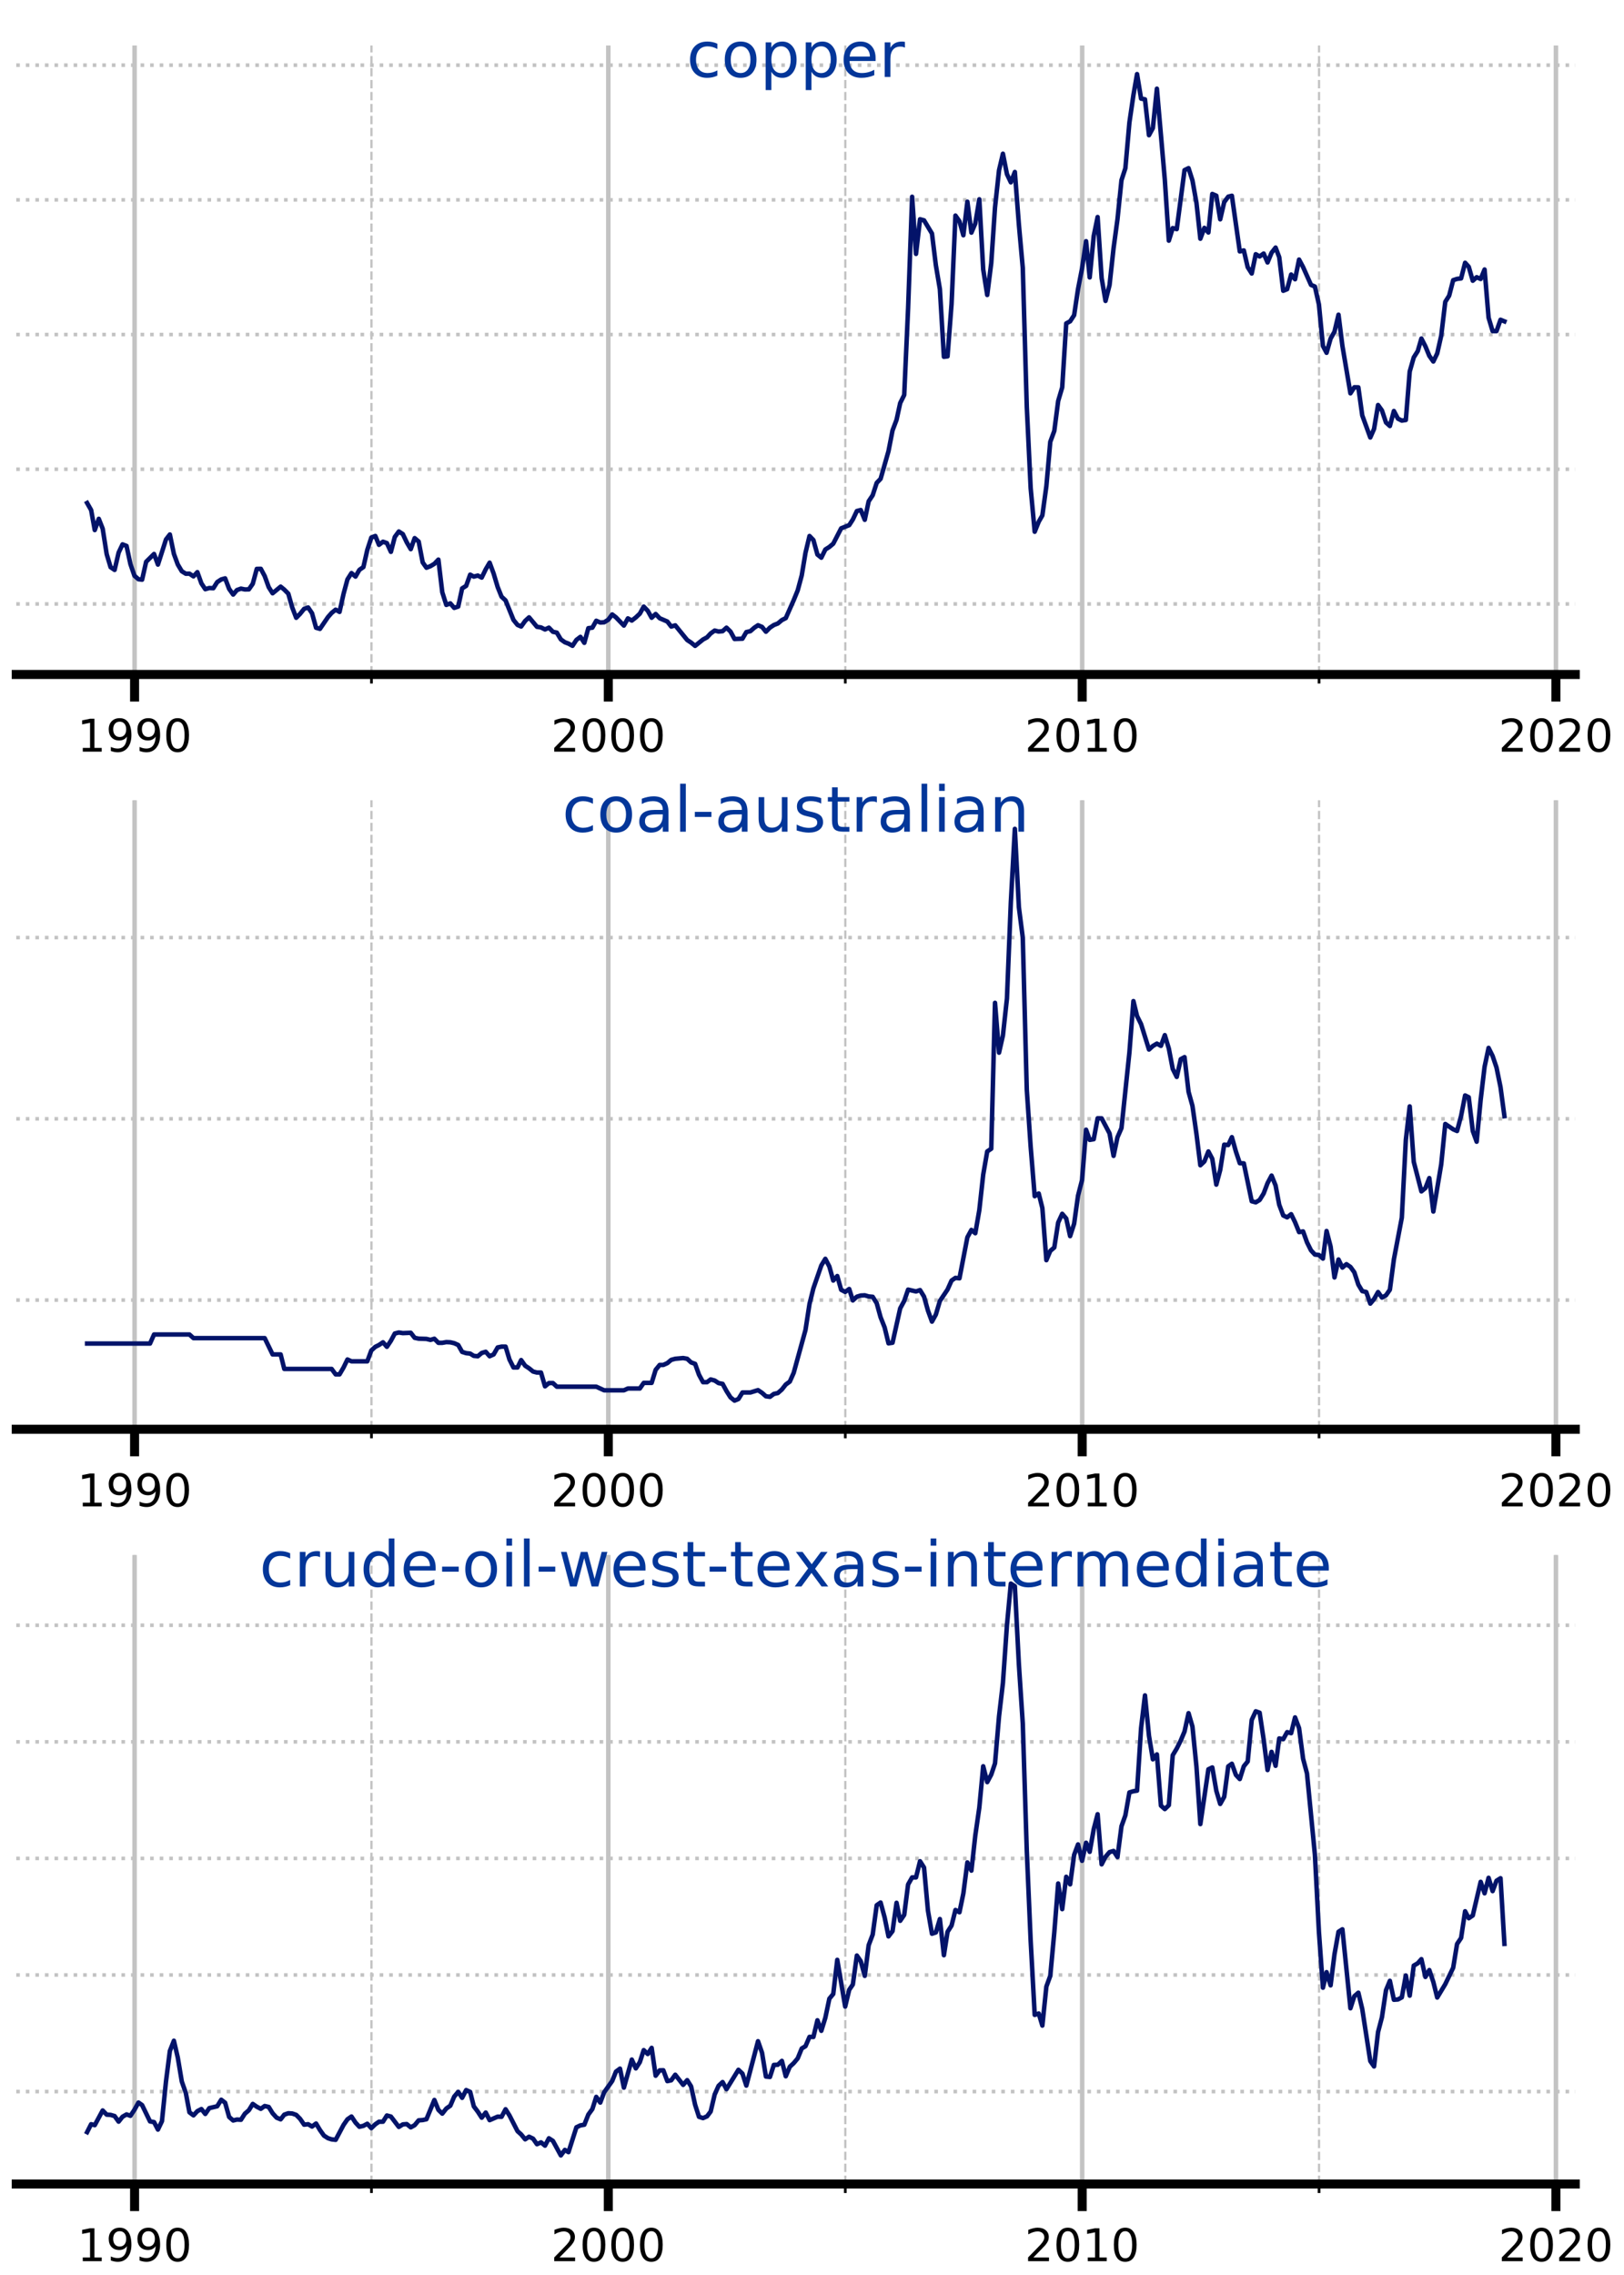 <?xml version="1.0" encoding="utf-8" standalone="no"?>
<!DOCTYPE svg PUBLIC "-//W3C//DTD SVG 1.1//EN"
  "http://www.w3.org/Graphics/SVG/1.1/DTD/svg11.dtd">
<!-- Created with matplotlib (http://matplotlib.org/) -->
<svg height="504pt" version="1.1" viewBox="0 0 360 504" width="360pt" xmlns="http://www.w3.org/2000/svg" xmlns:xlink="http://www.w3.org/1999/xlink">
 <defs>
  <style type="text/css">
*{stroke-linecap:butt;stroke-linejoin:round;}
  </style>
 </defs>
 <g id="figure_1">
  <g id="patch_1">
   <path d="M 0 504 
L 360 504 
L 360 0 
L 0 0 
z
" style="fill:#ffffff;"/>
  </g>
  <g id="axes_1">
   <g id="patch_2">
    <path d="M 3.6 149.421 
L 349.2 149.421 
L 349.2 10.08 
L 3.6 10.08 
z
" style="fill:#ffffff;"/>
   </g>
   <g id="matplotlib.axis_1">
    <g id="xtick_1">
     <g id="line2d_1">
      <path clip-path="url(#pafa89812ca)" d="M 29.834 149.421 
L 29.834 10.08 
" style="fill:none;stroke:#c3c3c3;stroke-linecap:square;"/>
     </g>
     <g id="line2d_2">
      <defs>
       <path d="M 0 0 
L 0 6 
" id="m9eb2f20afe" style="stroke:#000000;stroke-width:2;"/>
      </defs>
      <g>
       <use style="stroke:#000000;stroke-width:2;" x="29.834" xlink:href="#m9eb2f20afe" y="149.421"/>
      </g>
     </g>
     <g id="text_1">
      <!-- 1990 -->
      <defs>
       <path d="M 12.406 8.297 
L 28.516 8.297 
L 28.516 63.922 
L 10.984 60.406 
L 10.984 69.391 
L 28.422 72.906 
L 38.281 72.906 
L 38.281 8.297 
L 54.391 8.297 
L 54.391 0 
L 12.406 0 
z
" id="DejaVuSans-31"/>
       <path d="M 10.984 1.516 
L 10.984 10.5 
Q 14.703 8.734 18.5 7.812 
Q 22.312 6.891 25.984 6.891 
Q 35.75 6.891 40.891 13.453 
Q 46.047 20.016 46.781 33.406 
Q 43.953 29.203 39.594 26.953 
Q 35.25 24.703 29.984 24.703 
Q 19.047 24.703 12.672 31.312 
Q 6.297 37.938 6.297 49.422 
Q 6.297 60.641 12.938 67.422 
Q 19.578 74.219 30.609 74.219 
Q 43.266 74.219 49.922 64.516 
Q 56.594 54.828 56.594 36.375 
Q 56.594 19.141 48.406 8.859 
Q 40.234 -1.422 26.422 -1.422 
Q 22.703 -1.422 18.891 -0.688 
Q 15.094 0.047 10.984 1.516 
z
M 30.609 32.422 
Q 37.25 32.422 41.125 36.953 
Q 45.016 41.5 45.016 49.422 
Q 45.016 57.281 41.125 61.844 
Q 37.25 66.406 30.609 66.406 
Q 23.969 66.406 20.094 61.844 
Q 16.219 57.281 16.219 49.422 
Q 16.219 41.5 20.094 36.953 
Q 23.969 32.422 30.609 32.422 
z
" id="DejaVuSans-39"/>
       <path d="M 31.781 66.406 
Q 24.172 66.406 20.328 58.906 
Q 16.5 51.422 16.5 36.375 
Q 16.5 21.391 20.328 13.891 
Q 24.172 6.391 31.781 6.391 
Q 39.453 6.391 43.281 13.891 
Q 47.125 21.391 47.125 36.375 
Q 47.125 51.422 43.281 58.906 
Q 39.453 66.406 31.781 66.406 
z
M 31.781 74.219 
Q 44.047 74.219 50.516 64.516 
Q 56.984 54.828 56.984 36.375 
Q 56.984 17.969 50.516 8.266 
Q 44.047 -1.422 31.781 -1.422 
Q 19.531 -1.422 13.062 8.266 
Q 6.594 17.969 6.594 36.375 
Q 6.594 54.828 13.062 64.516 
Q 19.531 74.219 31.781 74.219 
z
" id="DejaVuSans-30"/>
      </defs>
      <g transform="translate(17.109 166.52)scale(0.1 -0.1)">
       <use xlink:href="#DejaVuSans-31"/>
       <use x="63.623" xlink:href="#DejaVuSans-39"/>
       <use x="127.246" xlink:href="#DejaVuSans-39"/>
       <use x="190.869" xlink:href="#DejaVuSans-30"/>
      </g>
     </g>
    </g>
    <g id="xtick_2">
     <g id="line2d_3">
      <path clip-path="url(#pafa89812ca)" d="M 134.848 149.421 
L 134.848 10.08 
" style="fill:none;stroke:#c3c3c3;stroke-linecap:square;"/>
     </g>
     <g id="line2d_4">
      <g>
       <use style="stroke:#000000;stroke-width:2;" x="134.848" xlink:href="#m9eb2f20afe" y="149.421"/>
      </g>
     </g>
     <g id="text_2">
      <!-- 2000 -->
      <defs>
       <path d="M 19.188 8.297 
L 53.609 8.297 
L 53.609 0 
L 7.328 0 
L 7.328 8.297 
Q 12.938 14.109 22.625 23.891 
Q 32.328 33.688 34.812 36.531 
Q 39.547 41.844 41.422 45.531 
Q 43.312 49.219 43.312 52.781 
Q 43.312 58.594 39.234 62.25 
Q 35.156 65.922 28.609 65.922 
Q 23.969 65.922 18.812 64.312 
Q 13.672 62.703 7.812 59.422 
L 7.812 69.391 
Q 13.766 71.781 18.938 73 
Q 24.125 74.219 28.422 74.219 
Q 39.75 74.219 46.484 68.547 
Q 53.219 62.891 53.219 53.422 
Q 53.219 48.922 51.531 44.891 
Q 49.859 40.875 45.406 35.406 
Q 44.188 33.984 37.641 27.219 
Q 31.109 20.453 19.188 8.297 
z
" id="DejaVuSans-32"/>
      </defs>
      <g transform="translate(122.123 166.52)scale(0.1 -0.1)">
       <use xlink:href="#DejaVuSans-32"/>
       <use x="63.623" xlink:href="#DejaVuSans-30"/>
       <use x="127.246" xlink:href="#DejaVuSans-30"/>
       <use x="190.869" xlink:href="#DejaVuSans-30"/>
      </g>
     </g>
    </g>
    <g id="xtick_3">
     <g id="line2d_5">
      <path clip-path="url(#pafa89812ca)" d="M 239.892 149.421 
L 239.892 10.08 
" style="fill:none;stroke:#c3c3c3;stroke-linecap:square;"/>
     </g>
     <g id="line2d_6">
      <g>
       <use style="stroke:#000000;stroke-width:2;" x="239.892" xlink:href="#m9eb2f20afe" y="149.421"/>
      </g>
     </g>
     <g id="text_3">
      <!-- 2010 -->
      <g transform="translate(227.167 166.52)scale(0.1 -0.1)">
       <use xlink:href="#DejaVuSans-32"/>
       <use x="63.623" xlink:href="#DejaVuSans-30"/>
       <use x="127.246" xlink:href="#DejaVuSans-31"/>
       <use x="190.869" xlink:href="#DejaVuSans-30"/>
      </g>
     </g>
    </g>
    <g id="xtick_4">
     <g id="line2d_7">
      <path clip-path="url(#pafa89812ca)" d="M 344.907 149.421 
L 344.907 10.08 
" style="fill:none;stroke:#c3c3c3;stroke-linecap:square;"/>
     </g>
     <g id="line2d_8">
      <g>
       <use style="stroke:#000000;stroke-width:2;" x="344.907" xlink:href="#m9eb2f20afe" y="149.421"/>
      </g>
     </g>
     <g id="text_4">
      <!-- 2020 -->
      <g transform="translate(332.182 166.52)scale(0.1 -0.1)">
       <use xlink:href="#DejaVuSans-32"/>
       <use x="63.623" xlink:href="#DejaVuSans-30"/>
       <use x="127.246" xlink:href="#DejaVuSans-32"/>
       <use x="190.869" xlink:href="#DejaVuSans-30"/>
      </g>
     </g>
    </g>
    <g id="xtick_5">
     <g id="line2d_9">
      <path clip-path="url(#pafa89812ca)" d="M 29.834 149.421 
L 29.834 10.08 
" style="fill:none;stroke:#c3c3c3;stroke-dasharray:1.85,0.8;stroke-dashoffset:0;stroke-width:0.5;"/>
     </g>
     <g id="line2d_10">
      <defs>
       <path d="M 0 0 
L 0 2 
" id="mdfbade88d0" style="stroke:#000000;stroke-width:0.6;"/>
      </defs>
      <g>
       <use style="stroke:#000000;stroke-width:0.6;" x="29.834" xlink:href="#mdfbade88d0" y="149.421"/>
      </g>
     </g>
    </g>
    <g id="xtick_6">
     <g id="line2d_11">
      <path clip-path="url(#pafa89812ca)" d="M 82.341 149.421 
L 82.341 10.08 
" style="fill:none;stroke:#c3c3c3;stroke-dasharray:1.85,0.8;stroke-dashoffset:0;stroke-width:0.5;"/>
     </g>
     <g id="line2d_12">
      <g>
       <use style="stroke:#000000;stroke-width:0.6;" x="82.341" xlink:href="#mdfbade88d0" y="149.421"/>
      </g>
     </g>
    </g>
    <g id="xtick_7">
     <g id="line2d_13">
      <path clip-path="url(#pafa89812ca)" d="M 134.848 149.421 
L 134.848 10.08 
" style="fill:none;stroke:#c3c3c3;stroke-dasharray:1.85,0.8;stroke-dashoffset:0;stroke-width:0.5;"/>
     </g>
     <g id="line2d_14">
      <g>
       <use style="stroke:#000000;stroke-width:0.6;" x="134.848" xlink:href="#mdfbade88d0" y="149.421"/>
      </g>
     </g>
    </g>
    <g id="xtick_8">
     <g id="line2d_15">
      <path clip-path="url(#pafa89812ca)" d="M 187.385 149.421 
L 187.385 10.08 
" style="fill:none;stroke:#c3c3c3;stroke-dasharray:1.85,0.8;stroke-dashoffset:0;stroke-width:0.5;"/>
     </g>
     <g id="line2d_16">
      <g>
       <use style="stroke:#000000;stroke-width:0.6;" x="187.385" xlink:href="#mdfbade88d0" y="149.421"/>
      </g>
     </g>
    </g>
    <g id="xtick_9">
     <g id="line2d_17">
      <path clip-path="url(#pafa89812ca)" d="M 239.892 149.421 
L 239.892 10.08 
" style="fill:none;stroke:#c3c3c3;stroke-dasharray:1.85,0.8;stroke-dashoffset:0;stroke-width:0.5;"/>
     </g>
     <g id="line2d_18">
      <g>
       <use style="stroke:#000000;stroke-width:0.6;" x="239.892" xlink:href="#mdfbade88d0" y="149.421"/>
      </g>
     </g>
    </g>
    <g id="xtick_10">
     <g id="line2d_19">
      <path clip-path="url(#pafa89812ca)" d="M 292.399 149.421 
L 292.399 10.08 
" style="fill:none;stroke:#c3c3c3;stroke-dasharray:1.85,0.8;stroke-dashoffset:0;stroke-width:0.5;"/>
     </g>
     <g id="line2d_20">
      <g>
       <use style="stroke:#000000;stroke-width:0.6;" x="292.399" xlink:href="#mdfbade88d0" y="149.421"/>
      </g>
     </g>
    </g>
    <g id="xtick_11">
     <g id="line2d_21">
      <path clip-path="url(#pafa89812ca)" d="M 344.907 149.421 
L 344.907 10.08 
" style="fill:none;stroke:#c3c3c3;stroke-dasharray:1.85,0.8;stroke-dashoffset:0;stroke-width:0.5;"/>
     </g>
     <g id="line2d_22">
      <g>
       <use style="stroke:#000000;stroke-width:0.6;" x="344.907" xlink:href="#mdfbade88d0" y="149.421"/>
      </g>
     </g>
    </g>
   </g>
   <g id="matplotlib.axis_2">
    <g id="ytick_1">
     <g id="line2d_23">
      <path clip-path="url(#pafa89812ca)" d="M 3.6 133.797 
L 349.2 133.797 
" style="fill:none;stroke:#c3c3c3;stroke-dasharray:0.8,1.32;stroke-dashoffset:0;stroke-width:0.8;"/>
     </g>
     <g id="line2d_24"/>
    </g>
    <g id="ytick_2">
     <g id="line2d_25">
      <path clip-path="url(#pafa89812ca)" d="M 3.6 103.957 
L 349.2 103.957 
" style="fill:none;stroke:#c3c3c3;stroke-dasharray:0.8,1.32;stroke-dashoffset:0;stroke-width:0.8;"/>
     </g>
     <g id="line2d_26"/>
    </g>
    <g id="ytick_3">
     <g id="line2d_27">
      <path clip-path="url(#pafa89812ca)" d="M 3.6 74.117 
L 349.2 74.117 
" style="fill:none;stroke:#c3c3c3;stroke-dasharray:0.8,1.32;stroke-dashoffset:0;stroke-width:0.8;"/>
     </g>
     <g id="line2d_28"/>
    </g>
    <g id="ytick_4">
     <g id="line2d_29">
      <path clip-path="url(#pafa89812ca)" d="M 3.6 44.278 
L 349.2 44.278 
" style="fill:none;stroke:#c3c3c3;stroke-dasharray:0.8,1.32;stroke-dashoffset:0;stroke-width:0.8;"/>
     </g>
     <g id="line2d_30"/>
    </g>
    <g id="ytick_5">
     <g id="line2d_31">
      <path clip-path="url(#pafa89812ca)" d="M 3.6 14.438 
L 349.2 14.438 
" style="fill:none;stroke:#c3c3c3;stroke-dasharray:0.8,1.32;stroke-dashoffset:0;stroke-width:0.8;"/>
     </g>
     <g id="line2d_32"/>
    </g>
   </g>
   <g id="line2d_33">
    <path clip-path="url(#pafa89812ca)" d="M 19.309 111.433 
L 20.201 112.998 
L 21.006 117.431 
L 21.897 114.936 
L 22.76 117.118 
L 23.651 122.771 
L 24.514 125.65 
L 25.405 126.262 
L 26.297 122.425 
L 27.159 120.602 
L 28.051 120.945 
L 28.913 124.975 
L 29.805 127.551 
L 30.696 128.326 
L 31.501 128.423 
L 32.393 124.463 
L 34.147 122.727 
L 35.01 125.075 
L 36.792 119.518 
L 37.655 118.409 
L 38.546 122.703 
L 39.409 125.055 
L 40.301 126.555 
L 41.192 127.105 
L 41.997 127.092 
L 42.889 127.685 
L 43.751 126.754 
L 44.643 129.233 
L 45.505 130.525 
L 46.397 130.271 
L 47.288 130.317 
L 48.151 128.954 
L 49.042 128.371 
L 49.905 128.13 
L 50.796 130.467 
L 51.688 131.719 
L 52.522 130.724 
L 53.413 130.405 
L 54.276 130.584 
L 55.167 130.566 
L 56.03 129.333 
L 56.921 126.034 
L 57.813 126.014 
L 58.675 127.619 
L 59.567 130.079 
L 60.429 131.435 
L 62.212 129.964 
L 63.017 130.625 
L 63.909 131.52 
L 64.771 134.544 
L 65.663 136.863 
L 66.526 135.984 
L 67.417 134.883 
L 68.308 134.581 
L 69.171 135.858 
L 70.062 139.072 
L 70.925 139.317 
L 72.708 136.701 
L 73.513 135.79 
L 74.404 135.067 
L 75.267 135.56 
L 76.159 131.55 
L 77.021 128.363 
L 77.913 126.961 
L 78.804 127.736 
L 79.667 126.248 
L 80.558 125.626 
L 81.421 121.824 
L 82.312 119.096 
L 83.204 118.744 
L 84.009 120.702 
L 84.9 120.01 
L 85.763 120.317 
L 86.654 122.259 
L 87.517 118.957 
L 88.408 117.748 
L 89.3 118.327 
L 90.162 120.137 
L 91.054 121.659 
L 91.917 119.215 
L 92.808 119.977 
L 93.699 124.6 
L 94.533 125.774 
L 95.425 125.426 
L 96.287 124.908 
L 97.179 123.976 
L 98.041 131.21 
L 98.933 134.012 
L 99.824 133.669 
L 100.687 134.67 
L 101.578 134.376 
L 102.441 130.352 
L 103.332 129.797 
L 104.224 127.308 
L 105.029 127.741 
L 105.92 127.511 
L 106.783 127.96 
L 107.675 126.123 
L 108.537 124.656 
L 109.429 127.076 
L 110.32 130.049 
L 111.183 132.196 
L 112.074 133.017 
L 113.828 137.343 
L 114.72 138.445 
L 115.525 138.798 
L 116.416 137.557 
L 117.279 136.767 
L 119.033 138.862 
L 119.924 139.003 
L 120.816 139.452 
L 121.678 139.054 
L 122.57 139.968 
L 123.433 140.153 
L 124.324 141.651 
L 125.215 142.283 
L 126.02 142.588 
L 126.912 143.072 
L 127.775 141.764 
L 128.666 141.09 
L 129.529 142.413 
L 130.42 139.168 
L 131.311 139.054 
L 132.174 137.522 
L 133.066 137.913 
L 133.928 137.862 
L 134.82 137.307 
L 135.711 136.124 
L 136.545 136.768 
L 138.299 138.59 
L 139.19 136.995 
L 140.053 137.479 
L 140.945 136.79 
L 141.836 135.947 
L 142.699 134.387 
L 143.59 135.31 
L 144.453 136.854 
L 145.344 136.026 
L 146.236 136.967 
L 147.932 137.694 
L 148.795 138.807 
L 149.686 138.538 
L 152.332 141.787 
L 153.194 142.356 
L 154.086 143.087 
L 155.84 141.678 
L 156.731 141.197 
L 157.536 140.333 
L 158.428 139.692 
L 159.291 139.909 
L 160.182 139.829 
L 161.045 139.055 
L 161.936 139.922 
L 162.827 141.562 
L 164.582 141.499 
L 165.444 140.029 
L 166.336 139.829 
L 167.227 139.053 
L 168.032 138.514 
L 168.924 138.885 
L 169.786 139.951 
L 170.678 139.044 
L 171.54 138.474 
L 172.432 138.123 
L 173.323 137.373 
L 174.186 136.937 
L 175.94 132.97 
L 176.831 130.793 
L 177.723 127.477 
L 178.557 122.465 
L 179.448 118.747 
L 180.311 119.642 
L 181.202 122.853 
L 182.065 123.551 
L 182.956 121.735 
L 183.848 121.173 
L 184.71 120.446 
L 186.464 117.045 
L 188.247 116.34 
L 189.052 115.092 
L 189.944 113.215 
L 190.806 112.991 
L 191.698 115.16 
L 192.561 111.058 
L 193.452 109.713 
L 194.343 106.975 
L 195.206 106.078 
L 196.96 99.939 
L 197.852 95.352 
L 198.743 93.001 
L 199.548 89.3 
L 200.44 87.503 
L 201.302 68.332 
L 202.194 43.594 
L 203.056 56.249 
L 203.948 48.573 
L 204.839 48.819 
L 206.593 51.732 
L 207.456 58.762 
L 208.347 64.045 
L 209.239 79.046 
L 210.044 78.945 
L 210.935 67.367 
L 211.798 47.762 
L 212.689 49.031 
L 213.552 52.12 
L 214.443 44.687 
L 215.335 51.536 
L 216.198 49.515 
L 217.089 44.152 
L 217.952 59.694 
L 218.843 65.35 
L 219.734 58.287 
L 220.568 45.954 
L 221.46 37.724 
L 222.322 34.059 
L 223.214 38.567 
L 224.077 40.39 
L 224.968 38.101 
L 225.859 49.728 
L 226.722 59.334 
L 227.613 90.146 
L 228.476 108.179 
L 229.368 117.803 
L 230.259 115.584 
L 231.064 114.181 
L 231.955 107.691 
L 232.818 97.891 
L 233.71 95.473 
L 234.572 88.829 
L 235.464 85.821 
L 236.355 71.651 
L 237.218 71.187 
L 238.109 69.821 
L 238.972 64.038 
L 239.863 59.471 
L 240.755 53.435 
L 241.56 61.463 
L 242.451 52.292 
L 243.314 48.081 
L 244.205 61.619 
L 245.068 66.668 
L 245.959 63.148 
L 246.851 54.961 
L 247.713 48.615 
L 248.605 39.915 
L 249.468 37.267 
L 250.359 27.161 
L 251.25 21.067 
L 252.056 16.414 
L 252.947 21.848 
L 253.81 22.006 
L 254.701 29.956 
L 255.564 28.361 
L 256.455 19.653 
L 258.209 39.8 
L 259.101 53.316 
L 259.963 50.529 
L 260.855 50.761 
L 262.58 37.691 
L 263.471 37.254 
L 264.334 39.959 
L 265.226 44.94 
L 266.088 52.886 
L 266.98 50.481 
L 267.871 51.506 
L 268.734 42.969 
L 269.625 43.352 
L 270.488 48.586 
L 271.379 44.778 
L 272.271 43.571 
L 273.076 43.369 
L 274.83 55.702 
L 275.721 55.477 
L 276.584 59.194 
L 277.475 60.591 
L 278.367 56.319 
L 279.229 56.821 
L 280.121 56.169 
L 280.983 58.144 
L 281.875 55.991 
L 282.766 54.849 
L 283.571 56.971 
L 284.463 64.419 
L 285.326 64.068 
L 286.217 60.822 
L 287.08 61.866 
L 287.971 57.506 
L 288.862 59.17 
L 290.617 63.114 
L 291.479 63.482 
L 292.371 67.457 
L 293.262 76.646 
L 294.067 78.157 
L 294.959 75.018 
L 295.821 73.489 
L 296.713 69.719 
L 297.575 76.609 
L 299.358 87.138 
L 300.221 85.796 
L 301.112 85.813 
L 301.975 92.023 
L 303.758 96.918 
L 304.592 95.026 
L 305.483 89.727 
L 306.346 90.936 
L 307.237 93.595 
L 308.1 94.379 
L 308.991 91.053 
L 309.883 92.742 
L 310.745 93.182 
L 311.637 93.047 
L 312.499 82.309 
L 313.391 79.185 
L 314.282 77.779 
L 315.087 74.999 
L 315.979 76.734 
L 316.842 78.834 
L 317.733 80.092 
L 318.596 78.299 
L 319.487 74.339 
L 320.378 66.872 
L 321.241 65.506 
L 322.133 62.068 
L 322.995 61.786 
L 323.887 61.676 
L 324.778 58.215 
L 325.583 59.1 
L 326.475 62.194 
L 327.337 61.413 
L 328.229 61.805 
L 329.091 59.707 
L 329.983 70.376 
L 330.874 73.356 
L 331.737 73.36 
L 332.628 70.841 
L 333.491 71.194 
L 333.491 71.194 
" style="fill:none;stroke:#031369;stroke-linecap:square;"/>
   </g>
   <g id="patch_3">
    <path d="M 3.6 149.421 
L 349.2 149.421 
" style="fill:none;stroke:#000000;stroke-linecap:square;stroke-linejoin:miter;stroke-width:2;"/>
   </g>
   <g id="text_5">
    <!-- copper -->
    <defs>
     <path d="M 48.781 52.594 
L 48.781 44.188 
Q 44.969 46.297 41.141 47.344 
Q 37.312 48.391 33.406 48.391 
Q 24.656 48.391 19.812 42.844 
Q 14.984 37.312 14.984 27.297 
Q 14.984 17.281 19.812 11.734 
Q 24.656 6.203 33.406 6.203 
Q 37.312 6.203 41.141 7.25 
Q 44.969 8.297 48.781 10.406 
L 48.781 2.094 
Q 45.016 0.344 40.984 -0.531 
Q 36.969 -1.422 32.422 -1.422 
Q 20.062 -1.422 12.781 6.344 
Q 5.516 14.109 5.516 27.297 
Q 5.516 40.672 12.859 48.328 
Q 20.219 56 33.016 56 
Q 37.156 56 41.109 55.141 
Q 45.062 54.297 48.781 52.594 
z
" id="DejaVuSans-63"/>
     <path d="M 30.609 48.391 
Q 23.391 48.391 19.188 42.75 
Q 14.984 37.109 14.984 27.297 
Q 14.984 17.484 19.156 11.844 
Q 23.344 6.203 30.609 6.203 
Q 37.797 6.203 41.984 11.859 
Q 46.188 17.531 46.188 27.297 
Q 46.188 37.016 41.984 42.703 
Q 37.797 48.391 30.609 48.391 
z
M 30.609 56 
Q 42.328 56 49.016 48.375 
Q 55.719 40.766 55.719 27.297 
Q 55.719 13.875 49.016 6.219 
Q 42.328 -1.422 30.609 -1.422 
Q 18.844 -1.422 12.172 6.219 
Q 5.516 13.875 5.516 27.297 
Q 5.516 40.766 12.172 48.375 
Q 18.844 56 30.609 56 
z
" id="DejaVuSans-6f"/>
     <path d="M 18.109 8.203 
L 18.109 -20.797 
L 9.078 -20.797 
L 9.078 54.688 
L 18.109 54.688 
L 18.109 46.391 
Q 20.953 51.266 25.266 53.625 
Q 29.594 56 35.594 56 
Q 45.562 56 51.781 48.094 
Q 58.016 40.188 58.016 27.297 
Q 58.016 14.406 51.781 6.484 
Q 45.562 -1.422 35.594 -1.422 
Q 29.594 -1.422 25.266 0.953 
Q 20.953 3.328 18.109 8.203 
z
M 48.688 27.297 
Q 48.688 37.203 44.609 42.844 
Q 40.531 48.484 33.406 48.484 
Q 26.266 48.484 22.188 42.844 
Q 18.109 37.203 18.109 27.297 
Q 18.109 17.391 22.188 11.75 
Q 26.266 6.109 33.406 6.109 
Q 40.531 6.109 44.609 11.75 
Q 48.688 17.391 48.688 27.297 
z
" id="DejaVuSans-70"/>
     <path d="M 56.203 29.594 
L 56.203 25.203 
L 14.891 25.203 
Q 15.484 15.922 20.484 11.062 
Q 25.484 6.203 34.422 6.203 
Q 39.594 6.203 44.453 7.469 
Q 49.312 8.734 54.109 11.281 
L 54.109 2.781 
Q 49.266 0.734 44.188 -0.344 
Q 39.109 -1.422 33.891 -1.422 
Q 20.797 -1.422 13.156 6.188 
Q 5.516 13.812 5.516 26.812 
Q 5.516 40.234 12.766 48.109 
Q 20.016 56 32.328 56 
Q 43.359 56 49.781 48.891 
Q 56.203 41.797 56.203 29.594 
z
M 47.219 32.234 
Q 47.125 39.594 43.094 43.984 
Q 39.062 48.391 32.422 48.391 
Q 24.906 48.391 20.391 44.141 
Q 15.875 39.891 15.188 32.172 
z
" id="DejaVuSans-65"/>
     <path d="M 41.109 46.297 
Q 39.594 47.172 37.812 47.578 
Q 36.031 48 33.891 48 
Q 26.266 48 22.188 43.047 
Q 18.109 38.094 18.109 28.812 
L 18.109 0 
L 9.078 0 
L 9.078 54.688 
L 18.109 54.688 
L 18.109 46.188 
Q 20.953 51.172 25.484 53.578 
Q 30.031 56 36.531 56 
Q 37.453 56 38.578 55.875 
Q 39.703 55.766 41.062 55.516 
z
" id="DejaVuSans-72"/>
    </defs>
    <g style="fill:#033699;" transform="translate(152.195 17.047)scale(0.14 -0.14)">
     <use xlink:href="#DejaVuSans-63"/>
     <use x="54.98" xlink:href="#DejaVuSans-6f"/>
     <use x="116.162" xlink:href="#DejaVuSans-70"/>
     <use x="179.639" xlink:href="#DejaVuSans-70"/>
     <use x="243.115" xlink:href="#DejaVuSans-65"/>
     <use x="304.639" xlink:href="#DejaVuSans-72"/>
    </g>
   </g>
  </g>
  <g id="axes_2">
   <g id="patch_4">
    <path d="M 3.6 316.631 
L 349.2 316.631 
L 349.2 177.289 
L 3.6 177.289 
z
" style="fill:#ffffff;"/>
   </g>
   <g id="matplotlib.axis_3">
    <g id="xtick_12">
     <g id="line2d_34">
      <path clip-path="url(#pa759e99630)" d="M 29.834 316.631 
L 29.834 177.289 
" style="fill:none;stroke:#c3c3c3;stroke-linecap:square;"/>
     </g>
     <g id="line2d_35">
      <g>
       <use style="stroke:#000000;stroke-width:2;" x="29.834" xlink:href="#m9eb2f20afe" y="316.631"/>
      </g>
     </g>
     <g id="text_6">
      <!-- 1990 -->
      <g transform="translate(17.109 333.729)scale(0.1 -0.1)">
       <use xlink:href="#DejaVuSans-31"/>
       <use x="63.623" xlink:href="#DejaVuSans-39"/>
       <use x="127.246" xlink:href="#DejaVuSans-39"/>
       <use x="190.869" xlink:href="#DejaVuSans-30"/>
      </g>
     </g>
    </g>
    <g id="xtick_13">
     <g id="line2d_36">
      <path clip-path="url(#pa759e99630)" d="M 134.848 316.631 
L 134.848 177.289 
" style="fill:none;stroke:#c3c3c3;stroke-linecap:square;"/>
     </g>
     <g id="line2d_37">
      <g>
       <use style="stroke:#000000;stroke-width:2;" x="134.848" xlink:href="#m9eb2f20afe" y="316.631"/>
      </g>
     </g>
     <g id="text_7">
      <!-- 2000 -->
      <g transform="translate(122.123 333.729)scale(0.1 -0.1)">
       <use xlink:href="#DejaVuSans-32"/>
       <use x="63.623" xlink:href="#DejaVuSans-30"/>
       <use x="127.246" xlink:href="#DejaVuSans-30"/>
       <use x="190.869" xlink:href="#DejaVuSans-30"/>
      </g>
     </g>
    </g>
    <g id="xtick_14">
     <g id="line2d_38">
      <path clip-path="url(#pa759e99630)" d="M 239.892 316.631 
L 239.892 177.289 
" style="fill:none;stroke:#c3c3c3;stroke-linecap:square;"/>
     </g>
     <g id="line2d_39">
      <g>
       <use style="stroke:#000000;stroke-width:2;" x="239.892" xlink:href="#m9eb2f20afe" y="316.631"/>
      </g>
     </g>
     <g id="text_8">
      <!-- 2010 -->
      <g transform="translate(227.167 333.729)scale(0.1 -0.1)">
       <use xlink:href="#DejaVuSans-32"/>
       <use x="63.623" xlink:href="#DejaVuSans-30"/>
       <use x="127.246" xlink:href="#DejaVuSans-31"/>
       <use x="190.869" xlink:href="#DejaVuSans-30"/>
      </g>
     </g>
    </g>
    <g id="xtick_15">
     <g id="line2d_40">
      <path clip-path="url(#pa759e99630)" d="M 344.907 316.631 
L 344.907 177.289 
" style="fill:none;stroke:#c3c3c3;stroke-linecap:square;"/>
     </g>
     <g id="line2d_41">
      <g>
       <use style="stroke:#000000;stroke-width:2;" x="344.907" xlink:href="#m9eb2f20afe" y="316.631"/>
      </g>
     </g>
     <g id="text_9">
      <!-- 2020 -->
      <g transform="translate(332.182 333.729)scale(0.1 -0.1)">
       <use xlink:href="#DejaVuSans-32"/>
       <use x="63.623" xlink:href="#DejaVuSans-30"/>
       <use x="127.246" xlink:href="#DejaVuSans-32"/>
       <use x="190.869" xlink:href="#DejaVuSans-30"/>
      </g>
     </g>
    </g>
    <g id="xtick_16">
     <g id="line2d_42">
      <path clip-path="url(#pa759e99630)" d="M 29.834 316.631 
L 29.834 177.289 
" style="fill:none;stroke:#c3c3c3;stroke-dasharray:1.85,0.8;stroke-dashoffset:0;stroke-width:0.5;"/>
     </g>
     <g id="line2d_43">
      <g>
       <use style="stroke:#000000;stroke-width:0.6;" x="29.834" xlink:href="#mdfbade88d0" y="316.631"/>
      </g>
     </g>
    </g>
    <g id="xtick_17">
     <g id="line2d_44">
      <path clip-path="url(#pa759e99630)" d="M 82.341 316.631 
L 82.341 177.289 
" style="fill:none;stroke:#c3c3c3;stroke-dasharray:1.85,0.8;stroke-dashoffset:0;stroke-width:0.5;"/>
     </g>
     <g id="line2d_45">
      <g>
       <use style="stroke:#000000;stroke-width:0.6;" x="82.341" xlink:href="#mdfbade88d0" y="316.631"/>
      </g>
     </g>
    </g>
    <g id="xtick_18">
     <g id="line2d_46">
      <path clip-path="url(#pa759e99630)" d="M 134.848 316.631 
L 134.848 177.289 
" style="fill:none;stroke:#c3c3c3;stroke-dasharray:1.85,0.8;stroke-dashoffset:0;stroke-width:0.5;"/>
     </g>
     <g id="line2d_47">
      <g>
       <use style="stroke:#000000;stroke-width:0.6;" x="134.848" xlink:href="#mdfbade88d0" y="316.631"/>
      </g>
     </g>
    </g>
    <g id="xtick_19">
     <g id="line2d_48">
      <path clip-path="url(#pa759e99630)" d="M 187.385 316.631 
L 187.385 177.289 
" style="fill:none;stroke:#c3c3c3;stroke-dasharray:1.85,0.8;stroke-dashoffset:0;stroke-width:0.5;"/>
     </g>
     <g id="line2d_49">
      <g>
       <use style="stroke:#000000;stroke-width:0.6;" x="187.385" xlink:href="#mdfbade88d0" y="316.631"/>
      </g>
     </g>
    </g>
    <g id="xtick_20">
     <g id="line2d_50">
      <path clip-path="url(#pa759e99630)" d="M 239.892 316.631 
L 239.892 177.289 
" style="fill:none;stroke:#c3c3c3;stroke-dasharray:1.85,0.8;stroke-dashoffset:0;stroke-width:0.5;"/>
     </g>
     <g id="line2d_51">
      <g>
       <use style="stroke:#000000;stroke-width:0.6;" x="239.892" xlink:href="#mdfbade88d0" y="316.631"/>
      </g>
     </g>
    </g>
    <g id="xtick_21">
     <g id="line2d_52">
      <path clip-path="url(#pa759e99630)" d="M 292.399 316.631 
L 292.399 177.289 
" style="fill:none;stroke:#c3c3c3;stroke-dasharray:1.85,0.8;stroke-dashoffset:0;stroke-width:0.5;"/>
     </g>
     <g id="line2d_53">
      <g>
       <use style="stroke:#000000;stroke-width:0.6;" x="292.399" xlink:href="#mdfbade88d0" y="316.631"/>
      </g>
     </g>
    </g>
    <g id="xtick_22">
     <g id="line2d_54">
      <path clip-path="url(#pa759e99630)" d="M 344.907 316.631 
L 344.907 177.289 
" style="fill:none;stroke:#c3c3c3;stroke-dasharray:1.85,0.8;stroke-dashoffset:0;stroke-width:0.5;"/>
     </g>
     <g id="line2d_55">
      <g>
       <use style="stroke:#000000;stroke-width:0.6;" x="344.907" xlink:href="#mdfbade88d0" y="316.631"/>
      </g>
     </g>
    </g>
   </g>
   <g id="matplotlib.axis_4">
    <g id="ytick_6">
     <g id="line2d_56">
      <path clip-path="url(#pa759e99630)" d="M 3.6 288.014 
L 349.2 288.014 
" style="fill:none;stroke:#c3c3c3;stroke-dasharray:0.8,1.32;stroke-dashoffset:0;stroke-width:0.8;"/>
     </g>
     <g id="line2d_57"/>
    </g>
    <g id="ytick_7">
     <g id="line2d_58">
      <path clip-path="url(#pa759e99630)" d="M 3.6 247.863 
L 349.2 247.863 
" style="fill:none;stroke:#c3c3c3;stroke-dasharray:0.8,1.32;stroke-dashoffset:0;stroke-width:0.8;"/>
     </g>
     <g id="line2d_59"/>
    </g>
    <g id="ytick_8">
     <g id="line2d_60">
      <path clip-path="url(#pa759e99630)" d="M 3.6 207.713 
L 349.2 207.713 
" style="fill:none;stroke:#c3c3c3;stroke-dasharray:0.8,1.32;stroke-dashoffset:0;stroke-width:0.8;"/>
     </g>
     <g id="line2d_61"/>
    </g>
   </g>
   <g id="line2d_62">
    <path clip-path="url(#pa759e99630)" d="M 19.309 297.65 
L 33.255 297.65 
L 34.147 295.642 
L 41.997 295.642 
L 42.889 296.445 
L 58.675 296.445 
L 60.429 300.059 
L 62.212 300.059 
L 63.017 303.271 
L 73.513 303.271 
L 74.404 304.475 
L 75.267 304.475 
L 76.159 302.949 
L 77.021 301.183 
L 77.913 301.584 
L 81.421 301.584 
L 82.312 299.175 
L 83.204 298.372 
L 84.009 297.971 
L 84.9 297.369 
L 85.763 298.372 
L 86.654 297.031 
L 87.517 295.425 
L 88.408 295.2 
L 89.3 295.337 
L 91.054 295.265 
L 91.917 296.373 
L 92.808 296.566 
L 94.533 296.622 
L 95.425 296.839 
L 96.287 296.582 
L 97.179 297.489 
L 98.041 297.489 
L 98.933 297.328 
L 99.824 297.369 
L 100.687 297.569 
L 101.578 297.971 
L 102.441 299.497 
L 103.332 299.778 
L 104.224 299.874 
L 105.029 300.38 
L 105.92 300.46 
L 106.783 299.737 
L 107.675 299.472 
L 108.537 300.46 
L 109.429 300.059 
L 110.32 298.509 
L 111.183 298.332 
L 112.074 298.332 
L 112.937 301.183 
L 113.828 302.949 
L 114.72 302.949 
L 115.525 301.311 
L 116.416 302.564 
L 117.279 303.126 
L 118.17 303.849 
L 119.033 304.074 
L 119.924 304.074 
L 120.816 307.125 
L 121.678 306.41 
L 122.57 306.402 
L 123.433 307.205 
L 132.174 307.205 
L 133.928 308.008 
L 138.299 308.008 
L 139.19 307.607 
L 141.836 307.607 
L 142.699 306.362 
L 144.453 306.362 
L 145.344 303.471 
L 146.236 302.387 
L 147.041 302.387 
L 147.932 301.986 
L 148.795 301.263 
L 149.686 301.022 
L 151.44 300.862 
L 152.332 301.022 
L 153.194 301.825 
L 154.086 302.146 
L 154.948 304.555 
L 155.84 306.202 
L 156.731 306.202 
L 157.536 305.599 
L 158.428 305.84 
L 159.291 306.41 
L 160.182 306.579 
L 161.045 308.169 
L 161.936 309.574 
L 162.827 310.297 
L 163.69 309.936 
L 164.582 308.49 
L 166.336 308.49 
L 168.032 307.968 
L 168.924 308.57 
L 169.786 309.333 
L 170.678 309.454 
L 171.54 308.811 
L 172.432 308.611 
L 173.323 307.824 
L 174.186 306.724 
L 175.077 306.081 
L 175.94 304.146 
L 178.557 294.638 
L 179.448 288.865 
L 180.311 285.404 
L 182.065 280.345 
L 182.956 278.875 
L 183.848 280.586 
L 184.71 283.693 
L 185.602 282.69 
L 186.464 285.741 
L 187.356 286.207 
L 188.247 285.564 
L 189.052 288.094 
L 189.944 287.267 
L 190.806 287.01 
L 191.698 286.962 
L 192.561 287.211 
L 193.452 287.291 
L 194.343 288.712 
L 195.206 291.828 
L 196.097 294.068 
L 196.96 297.601 
L 197.852 297.465 
L 199.548 289.86 
L 200.44 288.214 
L 201.302 285.701 
L 203.056 286.102 
L 203.948 285.805 
L 204.839 287.259 
L 205.702 290.342 
L 206.593 292.791 
L 207.456 291.226 
L 208.347 288.214 
L 210.044 285.685 
L 210.935 283.693 
L 211.798 283.099 
L 212.689 283.196 
L 214.443 274.114 
L 215.335 272.475 
L 216.198 273.206 
L 217.089 268.091 
L 217.952 260.23 
L 218.843 255.09 
L 219.734 254.488 
L 220.568 222.167 
L 221.46 233.209 
L 222.322 229.394 
L 223.214 221.204 
L 224.077 199.884 
L 224.968 183.623 
L 225.859 200.968 
L 226.722 207.713 
L 227.613 241.439 
L 228.476 254.087 
L 229.368 265.008 
L 230.259 264.405 
L 231.064 267.633 
L 231.955 279.181 
L 232.818 277.125 
L 233.71 276.37 
L 234.572 270.845 
L 235.464 268.902 
L 236.355 269.946 
L 237.218 273.849 
L 238.109 271.094 
L 238.972 264.887 
L 239.863 261.434 
L 240.755 250.272 
L 241.56 252.529 
L 242.451 252.376 
L 243.314 247.743 
L 244.205 247.759 
L 245.959 251.091 
L 246.851 256.07 
L 247.713 251.959 
L 248.605 249.911 
L 250.359 233.176 
L 251.25 221.782 
L 252.056 225.09 
L 252.947 226.881 
L 254.701 232.51 
L 255.564 231.731 
L 256.455 231.201 
L 257.347 231.699 
L 258.209 229.322 
L 259.101 232.293 
L 259.963 236.798 
L 260.855 238.581 
L 261.746 234.646 
L 262.58 234.196 
L 263.471 241.873 
L 264.334 244.981 
L 265.226 251.212 
L 266.088 258.15 
L 266.98 257.307 
L 267.871 255.09 
L 268.734 256.729 
L 269.625 262.438 
L 270.488 259.194 
L 271.379 253.581 
L 272.271 253.669 
L 273.076 251.927 
L 273.967 255.106 
L 274.83 257.692 
L 275.721 257.732 
L 277.475 266.124 
L 278.367 266.365 
L 279.229 265.843 
L 280.121 264.397 
L 280.983 262.117 
L 281.875 260.438 
L 282.766 262.631 
L 283.571 266.903 
L 284.463 269.271 
L 285.326 269.689 
L 286.217 268.99 
L 287.08 270.765 
L 287.971 272.957 
L 288.862 272.805 
L 289.725 275.214 
L 290.617 277.004 
L 291.479 277.936 
L 292.371 278.024 
L 293.262 278.827 
L 294.067 272.716 
L 294.959 276.161 
L 295.821 283.003 
L 296.713 279.028 
L 297.575 280.819 
L 298.467 280.064 
L 299.358 280.674 
L 300.221 281.871 
L 301.112 284.593 
L 301.975 286.03 
L 302.866 286.239 
L 303.758 288.8 
L 304.592 287.797 
L 305.483 286.239 
L 306.346 287.459 
L 307.237 286.962 
L 308.1 285.725 
L 308.991 278.988 
L 310.745 269.769 
L 311.637 252.521 
L 312.499 245.109 
L 313.391 257.379 
L 315.087 263.94 
L 315.979 263.201 
L 316.842 260.992 
L 317.733 268.404 
L 319.487 257.909 
L 320.378 249.004 
L 322.133 250.184 
L 322.995 250.561 
L 323.887 247.213 
L 324.778 242.684 
L 325.583 243.086 
L 326.475 250.545 
L 327.337 252.93 
L 328.229 243.615 
L 329.091 236.356 
L 329.983 232.149 
L 330.874 233.939 
L 331.737 236.493 
L 332.628 240.853 
L 333.491 247.277 
L 333.491 247.277 
" style="fill:none;stroke:#031369;stroke-linecap:square;"/>
   </g>
   <g id="patch_5">
    <path d="M 3.6 316.631 
L 349.2 316.631 
" style="fill:none;stroke:#000000;stroke-linecap:square;stroke-linejoin:miter;stroke-width:2;"/>
   </g>
   <g id="text_10">
    <!-- coal-australian -->
    <defs>
     <path d="M 34.281 27.484 
Q 23.391 27.484 19.188 25 
Q 14.984 22.516 14.984 16.5 
Q 14.984 11.719 18.141 8.906 
Q 21.297 6.109 26.703 6.109 
Q 34.188 6.109 38.703 11.406 
Q 43.219 16.703 43.219 25.484 
L 43.219 27.484 
z
M 52.203 31.203 
L 52.203 0 
L 43.219 0 
L 43.219 8.297 
Q 40.141 3.328 35.547 0.953 
Q 30.953 -1.422 24.312 -1.422 
Q 15.922 -1.422 10.953 3.297 
Q 6 8.016 6 15.922 
Q 6 25.141 12.172 29.828 
Q 18.359 34.516 30.609 34.516 
L 43.219 34.516 
L 43.219 35.406 
Q 43.219 41.609 39.141 45 
Q 35.062 48.391 27.688 48.391 
Q 23 48.391 18.547 47.266 
Q 14.109 46.141 10.016 43.891 
L 10.016 52.203 
Q 14.938 54.109 19.578 55.047 
Q 24.219 56 28.609 56 
Q 40.484 56 46.344 49.844 
Q 52.203 43.703 52.203 31.203 
z
" id="DejaVuSans-61"/>
     <path d="M 9.422 75.984 
L 18.406 75.984 
L 18.406 0 
L 9.422 0 
z
" id="DejaVuSans-6c"/>
     <path d="M 4.891 31.391 
L 31.203 31.391 
L 31.203 23.391 
L 4.891 23.391 
z
" id="DejaVuSans-2d"/>
     <path d="M 8.5 21.578 
L 8.5 54.688 
L 17.484 54.688 
L 17.484 21.922 
Q 17.484 14.156 20.5 10.266 
Q 23.531 6.391 29.594 6.391 
Q 36.859 6.391 41.078 11.031 
Q 45.312 15.672 45.312 23.688 
L 45.312 54.688 
L 54.297 54.688 
L 54.297 0 
L 45.312 0 
L 45.312 8.406 
Q 42.047 3.422 37.719 1 
Q 33.406 -1.422 27.688 -1.422 
Q 18.266 -1.422 13.375 4.438 
Q 8.5 10.297 8.5 21.578 
z
M 31.109 56 
z
" id="DejaVuSans-75"/>
     <path d="M 44.281 53.078 
L 44.281 44.578 
Q 40.484 46.531 36.375 47.5 
Q 32.281 48.484 27.875 48.484 
Q 21.188 48.484 17.844 46.438 
Q 14.5 44.391 14.5 40.281 
Q 14.5 37.156 16.891 35.375 
Q 19.281 33.594 26.516 31.984 
L 29.594 31.297 
Q 39.156 29.25 43.188 25.516 
Q 47.219 21.781 47.219 15.094 
Q 47.219 7.469 41.188 3.016 
Q 35.156 -1.422 24.609 -1.422 
Q 20.219 -1.422 15.453 -0.562 
Q 10.688 0.297 5.422 2 
L 5.422 11.281 
Q 10.406 8.688 15.234 7.391 
Q 20.062 6.109 24.812 6.109 
Q 31.156 6.109 34.562 8.281 
Q 37.984 10.453 37.984 14.406 
Q 37.984 18.062 35.516 20.016 
Q 33.062 21.969 24.703 23.781 
L 21.578 24.516 
Q 13.234 26.266 9.516 29.906 
Q 5.812 33.547 5.812 39.891 
Q 5.812 47.609 11.281 51.797 
Q 16.75 56 26.812 56 
Q 31.781 56 36.172 55.266 
Q 40.578 54.547 44.281 53.078 
z
" id="DejaVuSans-73"/>
     <path d="M 18.312 70.219 
L 18.312 54.688 
L 36.812 54.688 
L 36.812 47.703 
L 18.312 47.703 
L 18.312 18.016 
Q 18.312 11.328 20.141 9.422 
Q 21.969 7.516 27.594 7.516 
L 36.812 7.516 
L 36.812 0 
L 27.594 0 
Q 17.188 0 13.234 3.875 
Q 9.281 7.766 9.281 18.016 
L 9.281 47.703 
L 2.688 47.703 
L 2.688 54.688 
L 9.281 54.688 
L 9.281 70.219 
z
" id="DejaVuSans-74"/>
     <path d="M 9.422 54.688 
L 18.406 54.688 
L 18.406 0 
L 9.422 0 
z
M 9.422 75.984 
L 18.406 75.984 
L 18.406 64.594 
L 9.422 64.594 
z
" id="DejaVuSans-69"/>
     <path d="M 54.891 33.016 
L 54.891 0 
L 45.906 0 
L 45.906 32.719 
Q 45.906 40.484 42.875 44.328 
Q 39.844 48.188 33.797 48.188 
Q 26.516 48.188 22.312 43.547 
Q 18.109 38.922 18.109 30.906 
L 18.109 0 
L 9.078 0 
L 9.078 54.688 
L 18.109 54.688 
L 18.109 46.188 
Q 21.344 51.125 25.703 53.562 
Q 30.078 56 35.797 56 
Q 45.219 56 50.047 50.172 
Q 54.891 44.344 54.891 33.016 
z
" id="DejaVuSans-6e"/>
    </defs>
    <g style="fill:#033699;" transform="translate(124.609 184.256)scale(0.14 -0.14)">
     <use xlink:href="#DejaVuSans-63"/>
     <use x="54.98" xlink:href="#DejaVuSans-6f"/>
     <use x="116.162" xlink:href="#DejaVuSans-61"/>
     <use x="177.441" xlink:href="#DejaVuSans-6c"/>
     <use x="205.225" xlink:href="#DejaVuSans-2d"/>
     <use x="241.309" xlink:href="#DejaVuSans-61"/>
     <use x="302.588" xlink:href="#DejaVuSans-75"/>
     <use x="365.967" xlink:href="#DejaVuSans-73"/>
     <use x="418.066" xlink:href="#DejaVuSans-74"/>
     <use x="457.275" xlink:href="#DejaVuSans-72"/>
     <use x="498.389" xlink:href="#DejaVuSans-61"/>
     <use x="559.668" xlink:href="#DejaVuSans-6c"/>
     <use x="587.451" xlink:href="#DejaVuSans-69"/>
     <use x="615.234" xlink:href="#DejaVuSans-61"/>
     <use x="676.514" xlink:href="#DejaVuSans-6e"/>
    </g>
   </g>
  </g>
  <g id="axes_3">
   <g id="patch_6">
    <path d="M 3.6 483.84 
L 349.2 483.84 
L 349.2 344.499 
L 3.6 344.499 
z
" style="fill:#ffffff;"/>
   </g>
   <g id="matplotlib.axis_5">
    <g id="xtick_23">
     <g id="line2d_63">
      <path clip-path="url(#pc619c04c39)" d="M 29.834 483.84 
L 29.834 344.499 
" style="fill:none;stroke:#c3c3c3;stroke-linecap:square;"/>
     </g>
     <g id="line2d_64">
      <g>
       <use style="stroke:#000000;stroke-width:2;" x="29.834" xlink:href="#m9eb2f20afe" y="483.84"/>
      </g>
     </g>
     <g id="text_11">
      <!-- 1990 -->
      <g transform="translate(17.109 500.938)scale(0.1 -0.1)">
       <use xlink:href="#DejaVuSans-31"/>
       <use x="63.623" xlink:href="#DejaVuSans-39"/>
       <use x="127.246" xlink:href="#DejaVuSans-39"/>
       <use x="190.869" xlink:href="#DejaVuSans-30"/>
      </g>
     </g>
    </g>
    <g id="xtick_24">
     <g id="line2d_65">
      <path clip-path="url(#pc619c04c39)" d="M 134.848 483.84 
L 134.848 344.499 
" style="fill:none;stroke:#c3c3c3;stroke-linecap:square;"/>
     </g>
     <g id="line2d_66">
      <g>
       <use style="stroke:#000000;stroke-width:2;" x="134.848" xlink:href="#m9eb2f20afe" y="483.84"/>
      </g>
     </g>
     <g id="text_12">
      <!-- 2000 -->
      <g transform="translate(122.123 500.938)scale(0.1 -0.1)">
       <use xlink:href="#DejaVuSans-32"/>
       <use x="63.623" xlink:href="#DejaVuSans-30"/>
       <use x="127.246" xlink:href="#DejaVuSans-30"/>
       <use x="190.869" xlink:href="#DejaVuSans-30"/>
      </g>
     </g>
    </g>
    <g id="xtick_25">
     <g id="line2d_67">
      <path clip-path="url(#pc619c04c39)" d="M 239.892 483.84 
L 239.892 344.499 
" style="fill:none;stroke:#c3c3c3;stroke-linecap:square;"/>
     </g>
     <g id="line2d_68">
      <g>
       <use style="stroke:#000000;stroke-width:2;" x="239.892" xlink:href="#m9eb2f20afe" y="483.84"/>
      </g>
     </g>
     <g id="text_13">
      <!-- 2010 -->
      <g transform="translate(227.167 500.938)scale(0.1 -0.1)">
       <use xlink:href="#DejaVuSans-32"/>
       <use x="63.623" xlink:href="#DejaVuSans-30"/>
       <use x="127.246" xlink:href="#DejaVuSans-31"/>
       <use x="190.869" xlink:href="#DejaVuSans-30"/>
      </g>
     </g>
    </g>
    <g id="xtick_26">
     <g id="line2d_69">
      <path clip-path="url(#pc619c04c39)" d="M 344.907 483.84 
L 344.907 344.499 
" style="fill:none;stroke:#c3c3c3;stroke-linecap:square;"/>
     </g>
     <g id="line2d_70">
      <g>
       <use style="stroke:#000000;stroke-width:2;" x="344.907" xlink:href="#m9eb2f20afe" y="483.84"/>
      </g>
     </g>
     <g id="text_14">
      <!-- 2020 -->
      <g transform="translate(332.182 500.938)scale(0.1 -0.1)">
       <use xlink:href="#DejaVuSans-32"/>
       <use x="63.623" xlink:href="#DejaVuSans-30"/>
       <use x="127.246" xlink:href="#DejaVuSans-32"/>
       <use x="190.869" xlink:href="#DejaVuSans-30"/>
      </g>
     </g>
    </g>
    <g id="xtick_27">
     <g id="line2d_71">
      <path clip-path="url(#pc619c04c39)" d="M 29.834 483.84 
L 29.834 344.499 
" style="fill:none;stroke:#c3c3c3;stroke-dasharray:1.85,0.8;stroke-dashoffset:0;stroke-width:0.5;"/>
     </g>
     <g id="line2d_72">
      <g>
       <use style="stroke:#000000;stroke-width:0.6;" x="29.834" xlink:href="#mdfbade88d0" y="483.84"/>
      </g>
     </g>
    </g>
    <g id="xtick_28">
     <g id="line2d_73">
      <path clip-path="url(#pc619c04c39)" d="M 82.341 483.84 
L 82.341 344.499 
" style="fill:none;stroke:#c3c3c3;stroke-dasharray:1.85,0.8;stroke-dashoffset:0;stroke-width:0.5;"/>
     </g>
     <g id="line2d_74">
      <g>
       <use style="stroke:#000000;stroke-width:0.6;" x="82.341" xlink:href="#mdfbade88d0" y="483.84"/>
      </g>
     </g>
    </g>
    <g id="xtick_29">
     <g id="line2d_75">
      <path clip-path="url(#pc619c04c39)" d="M 134.848 483.84 
L 134.848 344.499 
" style="fill:none;stroke:#c3c3c3;stroke-dasharray:1.85,0.8;stroke-dashoffset:0;stroke-width:0.5;"/>
     </g>
     <g id="line2d_76">
      <g>
       <use style="stroke:#000000;stroke-width:0.6;" x="134.848" xlink:href="#mdfbade88d0" y="483.84"/>
      </g>
     </g>
    </g>
    <g id="xtick_30">
     <g id="line2d_77">
      <path clip-path="url(#pc619c04c39)" d="M 187.385 483.84 
L 187.385 344.499 
" style="fill:none;stroke:#c3c3c3;stroke-dasharray:1.85,0.8;stroke-dashoffset:0;stroke-width:0.5;"/>
     </g>
     <g id="line2d_78">
      <g>
       <use style="stroke:#000000;stroke-width:0.6;" x="187.385" xlink:href="#mdfbade88d0" y="483.84"/>
      </g>
     </g>
    </g>
    <g id="xtick_31">
     <g id="line2d_79">
      <path clip-path="url(#pc619c04c39)" d="M 239.892 483.84 
L 239.892 344.499 
" style="fill:none;stroke:#c3c3c3;stroke-dasharray:1.85,0.8;stroke-dashoffset:0;stroke-width:0.5;"/>
     </g>
     <g id="line2d_80">
      <g>
       <use style="stroke:#000000;stroke-width:0.6;" x="239.892" xlink:href="#mdfbade88d0" y="483.84"/>
      </g>
     </g>
    </g>
    <g id="xtick_32">
     <g id="line2d_81">
      <path clip-path="url(#pc619c04c39)" d="M 292.399 483.84 
L 292.399 344.499 
" style="fill:none;stroke:#c3c3c3;stroke-dasharray:1.85,0.8;stroke-dashoffset:0;stroke-width:0.5;"/>
     </g>
     <g id="line2d_82">
      <g>
       <use style="stroke:#000000;stroke-width:0.6;" x="292.399" xlink:href="#mdfbade88d0" y="483.84"/>
      </g>
     </g>
    </g>
    <g id="xtick_33">
     <g id="line2d_83">
      <path clip-path="url(#pc619c04c39)" d="M 344.907 483.84 
L 344.907 344.499 
" style="fill:none;stroke:#c3c3c3;stroke-dasharray:1.85,0.8;stroke-dashoffset:0;stroke-width:0.5;"/>
     </g>
     <g id="line2d_84">
      <g>
       <use style="stroke:#000000;stroke-width:0.6;" x="344.907" xlink:href="#mdfbade88d0" y="483.84"/>
      </g>
     </g>
    </g>
   </g>
   <g id="matplotlib.axis_6">
    <g id="ytick_9">
     <g id="line2d_85">
      <path clip-path="url(#pc619c04c39)" d="M 3.6 463.364 
L 349.2 463.364 
" style="fill:none;stroke:#c3c3c3;stroke-dasharray:0.8,1.32;stroke-dashoffset:0;stroke-width:0.8;"/>
     </g>
     <g id="line2d_86"/>
    </g>
    <g id="ytick_10">
     <g id="line2d_87">
      <path clip-path="url(#pc619c04c39)" d="M 3.6 437.537 
L 349.2 437.537 
" style="fill:none;stroke:#c3c3c3;stroke-dasharray:0.8,1.32;stroke-dashoffset:0;stroke-width:0.8;"/>
     </g>
     <g id="line2d_88"/>
    </g>
    <g id="ytick_11">
     <g id="line2d_89">
      <path clip-path="url(#pc619c04c39)" d="M 3.6 411.711 
L 349.2 411.711 
" style="fill:none;stroke:#c3c3c3;stroke-dasharray:0.8,1.32;stroke-dashoffset:0;stroke-width:0.8;"/>
     </g>
     <g id="line2d_90"/>
    </g>
    <g id="ytick_12">
     <g id="line2d_91">
      <path clip-path="url(#pc619c04c39)" d="M 3.6 385.884 
L 349.2 385.884 
" style="fill:none;stroke:#c3c3c3;stroke-dasharray:0.8,1.32;stroke-dashoffset:0;stroke-width:0.8;"/>
     </g>
     <g id="line2d_92"/>
    </g>
    <g id="ytick_13">
     <g id="line2d_93">
      <path clip-path="url(#pc619c04c39)" d="M 3.6 360.058 
L 349.2 360.058 
" style="fill:none;stroke:#c3c3c3;stroke-dasharray:0.8,1.32;stroke-dashoffset:0;stroke-width:0.8;"/>
     </g>
     <g id="line2d_94"/>
    </g>
   </g>
   <g id="line2d_95">
    <path clip-path="url(#pc619c04c39)" d="M 19.309 472.351 
L 20.201 470.595 
L 21.006 470.802 
L 22.76 467.548 
L 23.651 468.477 
L 24.514 468.529 
L 25.405 468.787 
L 26.297 470.027 
L 27.159 468.942 
L 28.051 468.426 
L 28.913 468.736 
L 29.805 467.393 
L 30.696 465.791 
L 31.501 466.36 
L 33.255 469.975 
L 34.147 470.13 
L 35.01 471.783 
L 35.901 469.924 
L 36.792 461.143 
L 37.655 454.376 
L 38.546 452.103 
L 39.409 455.822 
L 40.301 461.143 
L 41.192 463.674 
L 41.997 467.961 
L 42.889 468.632 
L 43.751 467.703 
L 44.643 467.238 
L 45.505 468.322 
L 46.397 467.031 
L 48.151 466.618 
L 49.042 465.172 
L 49.905 465.843 
L 50.796 468.994 
L 51.688 469.769 
L 52.522 469.562 
L 53.413 469.614 
L 54.276 468.271 
L 55.167 467.496 
L 56.03 466.101 
L 56.921 466.721 
L 57.813 467.186 
L 58.675 466.566 
L 59.567 466.773 
L 60.429 468.167 
L 61.321 469.149 
L 62.212 469.51 
L 63.017 468.477 
L 63.909 468.167 
L 64.771 468.219 
L 65.663 468.529 
L 66.526 469.407 
L 67.417 470.698 
L 68.308 470.595 
L 69.171 471.112 
L 70.062 470.44 
L 70.925 471.886 
L 71.817 473.126 
L 72.708 473.694 
L 73.513 473.953 
L 74.404 474.056 
L 76.159 470.75 
L 77.021 469.51 
L 77.913 468.891 
L 78.804 470.234 
L 79.667 471.163 
L 80.558 470.957 
L 81.421 470.492 
L 82.312 471.463 
L 83.204 470.605 
L 84.009 470.048 
L 84.9 470.037 
L 85.763 468.663 
L 86.654 468.901 
L 88.408 471.194 
L 89.3 470.636 
L 90.162 470.564 
L 91.054 471.287 
L 91.917 470.812 
L 92.808 469.738 
L 93.699 469.676 
L 94.533 469.49 
L 96.287 465.223 
L 97.179 467.413 
L 98.041 468.25 
L 98.933 467.124 
L 99.824 466.494 
L 100.687 464.479 
L 101.578 463.426 
L 102.441 464.748 
L 103.332 463.033 
L 104.224 463.436 
L 105.029 466.639 
L 105.92 467.816 
L 106.783 469.149 
L 107.675 468.012 
L 108.537 469.696 
L 110.32 468.922 
L 111.183 468.953 
L 112.074 467.279 
L 112.937 468.653 
L 114.72 472.134 
L 115.525 472.858 
L 116.416 473.942 
L 117.279 473.364 
L 118.17 473.798 
L 119.033 475.027 
L 119.924 474.614 
L 120.816 475.347 
L 121.678 473.715 
L 122.57 474.293 
L 124.324 477.506 
L 125.215 476.287 
L 126.02 476.783 
L 127.775 471.277 
L 128.666 470.853 
L 129.529 470.709 
L 130.42 468.457 
L 131.311 467.238 
L 132.174 464.541 
L 133.066 465.802 
L 133.928 463.519 
L 135.711 461.019 
L 136.545 458.942 
L 137.436 458.281 
L 138.299 462.496 
L 140.053 456.277 
L 140.945 458.229 
L 141.836 456.845 
L 142.699 454.18 
L 143.59 455.048 
L 144.453 453.684 
L 145.344 459.851 
L 146.236 458.663 
L 147.041 458.643 
L 147.932 461.05 
L 148.795 460.864 
L 149.686 459.634 
L 151.44 461.876 
L 152.332 460.833 
L 153.194 462.207 
L 154.086 466.277 
L 154.948 468.953 
L 155.84 469.242 
L 156.731 468.849 
L 157.536 467.785 
L 158.428 464.004 
L 159.291 462.083 
L 160.182 461.256 
L 161.045 462.837 
L 163.69 458.539 
L 164.582 459.386 
L 165.444 462.041 
L 168.032 452.207 
L 168.924 454.769 
L 169.786 460.037 
L 170.678 460.13 
L 171.54 457.465 
L 172.432 457.424 
L 173.323 456.566 
L 174.186 459.975 
L 175.077 457.868 
L 175.94 457.072 
L 176.831 456.008 
L 177.723 453.818 
L 178.557 453.312 
L 179.448 451.246 
L 180.311 451.267 
L 181.202 447.568 
L 182.065 449.903 
L 182.956 447.021 
L 183.848 442.785 
L 184.71 441.742 
L 185.602 434.18 
L 187.356 444.531 
L 188.247 440.822 
L 189.052 439.645 
L 189.944 433.229 
L 190.806 434.479 
L 191.698 437.734 
L 192.561 430.936 
L 193.452 428.581 
L 194.343 422.083 
L 195.206 421.483 
L 196.097 424.769 
L 196.96 428.983 
L 197.852 427.816 
L 198.743 421.545 
L 199.548 425.533 
L 200.44 424.221 
L 201.302 417.486 
L 202.194 415.915 
L 203.056 415.915 
L 203.948 412.331 
L 204.839 413.736 
L 205.702 423.26 
L 206.593 428.395 
L 207.456 428.105 
L 208.347 425.141 
L 209.239 433.157 
L 210.044 427.981 
L 210.935 426.587 
L 211.798 423.136 
L 212.689 423.643 
L 213.552 419.469 
L 214.443 412.599 
L 215.335 414.417 
L 216.198 406.638 
L 217.089 400.45 
L 217.952 391.297 
L 218.843 394.81 
L 219.734 393.136 
L 220.568 390.657 
L 221.46 380.233 
L 222.322 372.847 
L 223.214 360.047 
L 224.077 350.833 
L 224.968 351.401 
L 225.859 368.694 
L 226.722 381.814 
L 227.613 410.048 
L 228.476 430.006 
L 229.368 446.38 
L 230.259 446.07 
L 231.064 448.746 
L 231.955 440.099 
L 232.818 437.734 
L 233.71 428.105 
L 234.572 417.269 
L 235.464 422.95 
L 236.355 415.781 
L 237.218 417.455 
L 238.109 410.915 
L 238.972 408.612 
L 239.863 412.238 
L 240.755 408.24 
L 241.56 410.254 
L 242.451 405.254 
L 243.314 401.917 
L 244.205 413.023 
L 245.068 411.349 
L 245.959 410.316 
L 246.851 410.058 
L 247.713 411.411 
L 248.605 404.583 
L 249.468 402.165 
L 250.359 397.093 
L 251.25 396.824 
L 252.056 396.7 
L 252.947 382.868 
L 253.81 375.595 
L 254.701 384.562 
L 255.564 389.758 
L 256.455 388.663 
L 257.347 400.016 
L 258.209 400.781 
L 259.101 399.924 
L 259.963 388.859 
L 260.855 387.372 
L 261.746 385.585 
L 262.58 383.601 
L 263.471 379.531 
L 264.334 382.496 
L 265.226 391.38 
L 266.088 404.107 
L 267.871 391.969 
L 268.734 391.556 
L 269.625 396.711 
L 270.488 399.645 
L 271.379 398.054 
L 272.271 391.318 
L 273.076 390.74 
L 273.967 393.209 
L 274.83 394.128 
L 275.721 391.297 
L 276.584 390.233 
L 277.475 381.029 
L 278.367 379.118 
L 279.229 379.428 
L 280.121 385.368 
L 280.983 392.134 
L 281.875 388.105 
L 282.766 391.194 
L 283.571 385.13 
L 284.463 385.295 
L 285.326 383.735 
L 286.217 383.963 
L 287.08 380.471 
L 287.971 382.847 
L 288.862 389.624 
L 289.725 392.888 
L 291.479 410.874 
L 292.371 427.971 
L 293.262 440.357 
L 294.067 436.907 
L 294.959 439.831 
L 295.821 432.95 
L 296.713 427.961 
L 297.575 427.413 
L 299.358 444.913 
L 300.221 442.238 
L 301.112 441.463 
L 301.975 445.079 
L 303.758 456.608 
L 304.592 457.796 
L 305.483 450.172 
L 306.346 446.876 
L 307.237 440.915 
L 308.1 438.829 
L 308.991 443.023 
L 309.883 442.961 
L 310.745 442.496 
L 311.637 437.651 
L 312.499 442.114 
L 313.391 435.461 
L 314.282 434.944 
L 315.087 434.025 
L 315.979 437.971 
L 316.842 436.442 
L 317.733 439.087 
L 318.596 442.527 
L 320.378 439.572 
L 322.133 435.926 
L 322.995 430.667 
L 323.887 429.335 
L 324.778 423.415 
L 325.583 424.965 
L 326.475 424.355 
L 328.229 416.897 
L 329.091 419.438 
L 329.983 416.008 
L 330.874 418.952 
L 331.737 416.659 
L 332.628 416.101 
L 333.491 430.647 
L 333.491 430.647 
" style="fill:none;stroke:#031369;stroke-linecap:square;"/>
   </g>
   <g id="patch_7">
    <path d="M 3.6 483.84 
L 349.2 483.84 
" style="fill:none;stroke:#000000;stroke-linecap:square;stroke-linejoin:miter;stroke-width:2;"/>
   </g>
   <g id="text_15">
    <!-- crude-oil-west-texas-intermediate -->
    <defs>
     <path d="M 45.406 46.391 
L 45.406 75.984 
L 54.391 75.984 
L 54.391 0 
L 45.406 0 
L 45.406 8.203 
Q 42.578 3.328 38.25 0.953 
Q 33.938 -1.422 27.875 -1.422 
Q 17.969 -1.422 11.734 6.484 
Q 5.516 14.406 5.516 27.297 
Q 5.516 40.188 11.734 48.094 
Q 17.969 56 27.875 56 
Q 33.938 56 38.25 53.625 
Q 42.578 51.266 45.406 46.391 
z
M 14.797 27.297 
Q 14.797 17.391 18.875 11.75 
Q 22.953 6.109 30.078 6.109 
Q 37.203 6.109 41.297 11.75 
Q 45.406 17.391 45.406 27.297 
Q 45.406 37.203 41.297 42.844 
Q 37.203 48.484 30.078 48.484 
Q 22.953 48.484 18.875 42.844 
Q 14.797 37.203 14.797 27.297 
z
" id="DejaVuSans-64"/>
     <path d="M 4.203 54.688 
L 13.188 54.688 
L 24.422 12.016 
L 35.594 54.688 
L 46.188 54.688 
L 57.422 12.016 
L 68.609 54.688 
L 77.594 54.688 
L 63.281 0 
L 52.688 0 
L 40.922 44.828 
L 29.109 0 
L 18.5 0 
z
" id="DejaVuSans-77"/>
     <path d="M 54.891 54.688 
L 35.109 28.078 
L 55.906 0 
L 45.312 0 
L 29.391 21.484 
L 13.484 0 
L 2.875 0 
L 24.125 28.609 
L 4.688 54.688 
L 15.281 54.688 
L 29.781 35.203 
L 44.281 54.688 
z
" id="DejaVuSans-78"/>
     <path d="M 52 44.188 
Q 55.375 50.25 60.062 53.125 
Q 64.75 56 71.094 56 
Q 79.641 56 84.281 50.016 
Q 88.922 44.047 88.922 33.016 
L 88.922 0 
L 79.891 0 
L 79.891 32.719 
Q 79.891 40.578 77.094 44.375 
Q 74.312 48.188 68.609 48.188 
Q 61.625 48.188 57.562 43.547 
Q 53.516 38.922 53.516 30.906 
L 53.516 0 
L 44.484 0 
L 44.484 32.719 
Q 44.484 40.625 41.703 44.406 
Q 38.922 48.188 33.109 48.188 
Q 26.219 48.188 22.156 43.531 
Q 18.109 38.875 18.109 30.906 
L 18.109 0 
L 9.078 0 
L 9.078 54.688 
L 18.109 54.688 
L 18.109 46.188 
Q 21.188 51.219 25.484 53.609 
Q 29.781 56 35.688 56 
Q 41.656 56 45.828 52.969 
Q 50 49.953 52 44.188 
z
" id="DejaVuSans-6d"/>
    </defs>
    <g style="fill:#033699;" transform="translate(57.494 351.466)scale(0.14 -0.14)">
     <use xlink:href="#DejaVuSans-63"/>
     <use x="54.98" xlink:href="#DejaVuSans-72"/>
     <use x="96.094" xlink:href="#DejaVuSans-75"/>
     <use x="159.473" xlink:href="#DejaVuSans-64"/>
     <use x="222.949" xlink:href="#DejaVuSans-65"/>
     <use x="284.473" xlink:href="#DejaVuSans-2d"/>
     <use x="320.572" xlink:href="#DejaVuSans-6f"/>
     <use x="381.754" xlink:href="#DejaVuSans-69"/>
     <use x="409.537" xlink:href="#DejaVuSans-6c"/>
     <use x="437.32" xlink:href="#DejaVuSans-2d"/>
     <use x="473.404" xlink:href="#DejaVuSans-77"/>
     <use x="555.191" xlink:href="#DejaVuSans-65"/>
     <use x="616.715" xlink:href="#DejaVuSans-73"/>
     <use x="668.814" xlink:href="#DejaVuSans-74"/>
     <use x="708.023" xlink:href="#DejaVuSans-2d"/>
     <use x="744.107" xlink:href="#DejaVuSans-74"/>
     <use x="783.316" xlink:href="#DejaVuSans-65"/>
     <use x="844.824" xlink:href="#DejaVuSans-78"/>
     <use x="904.004" xlink:href="#DejaVuSans-61"/>
     <use x="965.283" xlink:href="#DejaVuSans-73"/>
     <use x="1017.383" xlink:href="#DejaVuSans-2d"/>
     <use x="1053.467" xlink:href="#DejaVuSans-69"/>
     <use x="1081.25" xlink:href="#DejaVuSans-6e"/>
     <use x="1144.629" xlink:href="#DejaVuSans-74"/>
     <use x="1183.838" xlink:href="#DejaVuSans-65"/>
     <use x="1245.361" xlink:href="#DejaVuSans-72"/>
     <use x="1286.459" xlink:href="#DejaVuSans-6d"/>
     <use x="1383.871" xlink:href="#DejaVuSans-65"/>
     <use x="1445.395" xlink:href="#DejaVuSans-64"/>
     <use x="1508.871" xlink:href="#DejaVuSans-69"/>
     <use x="1536.654" xlink:href="#DejaVuSans-61"/>
     <use x="1597.934" xlink:href="#DejaVuSans-74"/>
     <use x="1637.143" xlink:href="#DejaVuSans-65"/>
    </g>
   </g>
  </g>
 </g>
 <defs>
  <clipPath id="pafa89812ca">
   <rect height="139.341" width="345.6" x="3.6" y="10.08"/>
  </clipPath>
  <clipPath id="pa759e99630">
   <rect height="139.341" width="345.6" x="3.6" y="177.289"/>
  </clipPath>
  <clipPath id="pc619c04c39">
   <rect height="139.341" width="345.6" x="3.6" y="344.499"/>
  </clipPath>
 </defs>
</svg>
